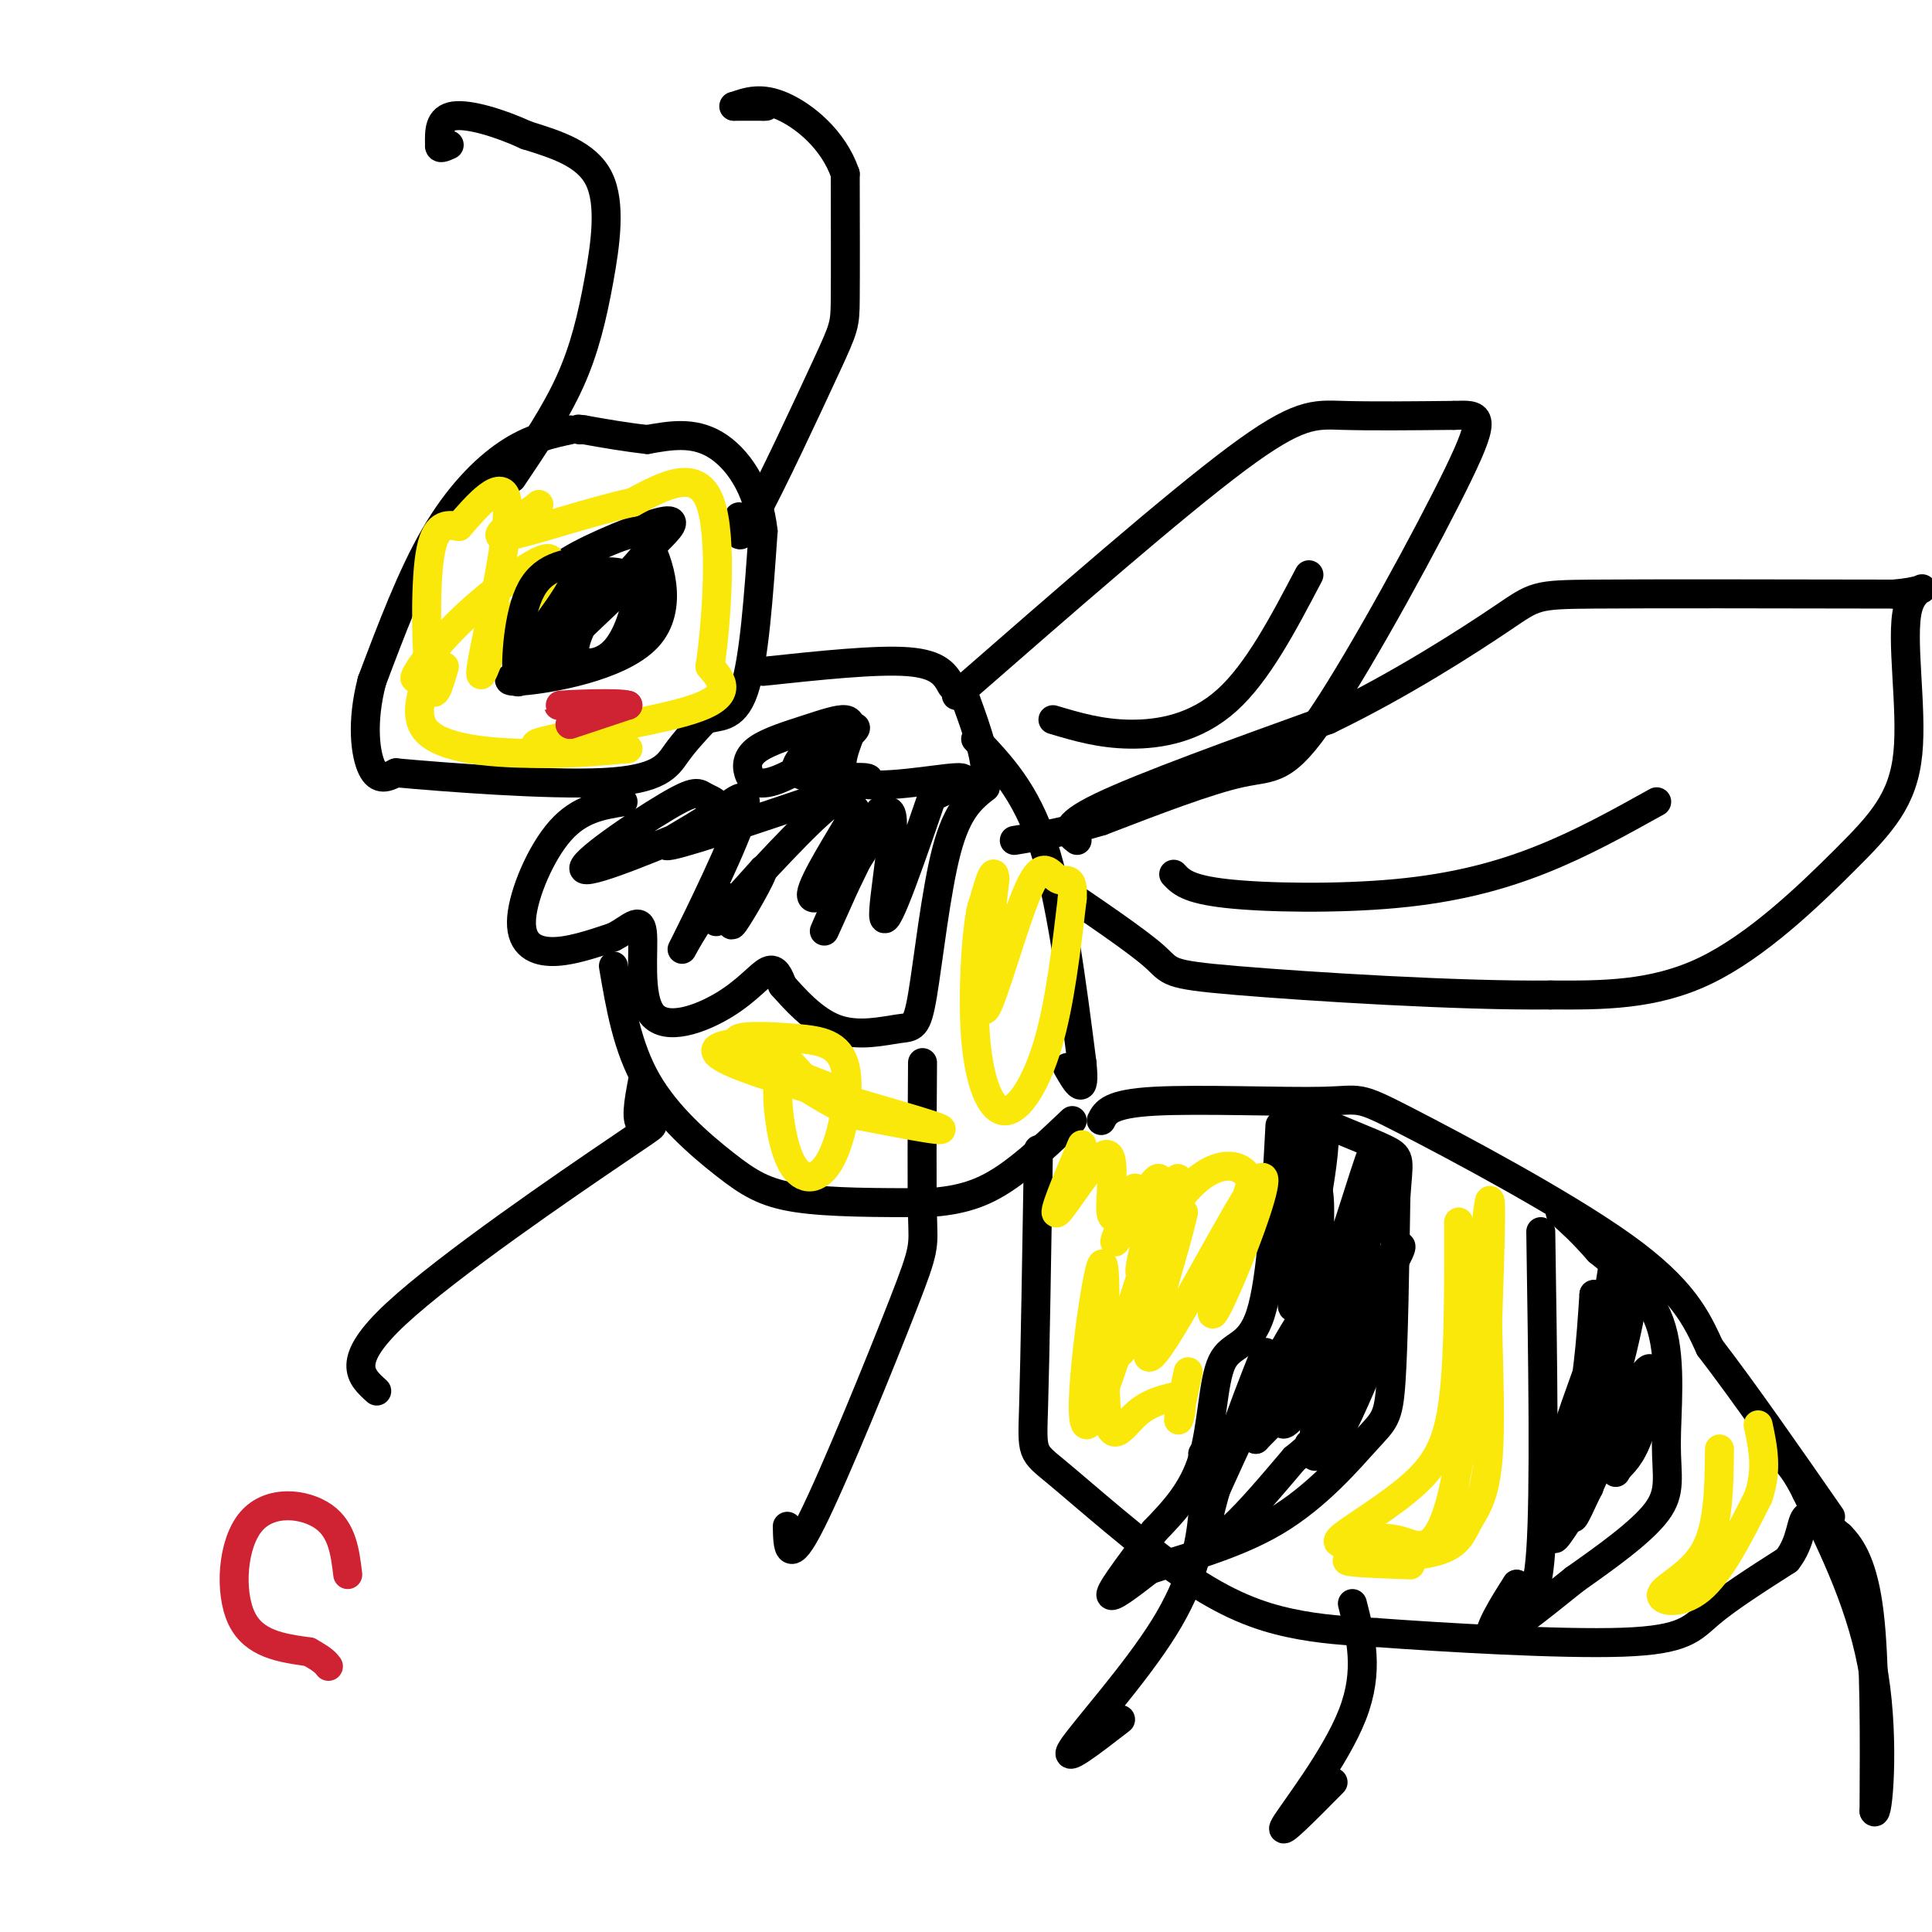 <svg viewBox='0 0 400 400' version='1.1' xmlns='http://www.w3.org/2000/svg' xmlns:xlink='http://www.w3.org/1999/xlink'><g fill='none' stroke='rgb(0,0,0)' stroke-width='6' stroke-linecap='round' stroke-linejoin='round'><path d='M118,89c-4.111,0.889 -8.222,1.778 -13,5c-4.778,3.222 -10.222,8.778 -15,17c-4.778,8.222 -8.889,19.111 -13,30'/><path d='M77,141c-2.244,8.622 -1.356,15.178 0,18c1.356,2.822 3.178,1.911 5,1'/><path d='M82,160c9.679,0.881 31.375,2.583 43,2c11.625,-0.583 13.179,-3.452 15,-6c1.821,-2.548 3.911,-4.774 6,-7'/><path d='M146,149c2.533,-0.956 5.867,0.156 8,-6c2.133,-6.156 3.067,-19.578 4,-33'/><path d='M158,110c-0.978,-9.089 -5.422,-15.311 -10,-18c-4.578,-2.689 -9.289,-1.844 -14,-1'/><path d='M134,91c-4.500,-0.500 -8.750,-1.250 -13,-2'/><path d='M121,89c-2.333,-0.333 -1.667,-0.167 -1,0'/><path d='M153,107c-0.310,3.244 -0.619,6.488 3,0c3.619,-6.488 11.167,-22.708 15,-31c3.833,-8.292 3.952,-8.655 4,-14c0.048,-5.345 0.024,-15.673 0,-26'/><path d='M175,36c-2.444,-7.156 -8.556,-12.044 -13,-14c-4.444,-1.956 -7.222,-0.978 -10,0'/><path d='M152,22c-0.667,0.000 2.667,0.000 6,0'/><path d='M158,22c1.000,0.000 0.500,0.000 0,0'/><path d='M106,99c4.482,-6.649 8.964,-13.298 12,-20c3.036,-6.702 4.625,-13.458 6,-21c1.375,-7.542 2.536,-15.869 0,-21c-2.536,-5.131 -8.768,-7.065 -15,-9'/><path d='M109,28c-5.533,-2.556 -11.867,-4.444 -15,-4c-3.133,0.444 -3.067,3.222 -3,6'/><path d='M91,30c-0.167,1.000 0.917,0.500 2,0'/><path d='M111,138c-0.458,-3.452 -0.917,-6.905 -1,-10c-0.083,-3.095 0.208,-5.833 4,-9c3.792,-3.167 11.083,-6.762 15,-8c3.917,-1.238 4.458,-0.119 5,1'/><path d='M134,112c2.357,4.107 5.750,13.875 0,20c-5.750,6.125 -20.643,8.607 -26,9c-5.357,0.393 -1.179,-1.304 3,-3'/><path d='M111,138c4.857,-4.298 15.500,-13.542 16,-16c0.500,-2.458 -9.143,1.869 -13,3c-3.857,1.131 -1.929,-0.935 0,-3'/><path d='M114,122c-0.238,-1.298 -0.833,-3.042 4,-6c4.833,-2.958 15.095,-7.131 19,-8c3.905,-0.869 1.452,1.565 -1,4'/><path d='M136,112c-4.417,5.321 -14.958,16.625 -16,18c-1.042,1.375 7.417,-7.179 11,-10c3.583,-2.821 2.292,0.089 1,3'/><path d='M132,123c-0.417,3.000 -1.958,9.000 -5,12c-3.042,3.000 -7.583,3.000 -8,0c-0.417,-3.000 3.292,-9.000 7,-15'/><path d='M126,120c0.500,-2.333 -1.750,-0.667 -4,1'/><path d='M158,139c11.750,-1.250 23.500,-2.500 30,-2c6.500,0.500 7.750,2.750 9,5'/><path d='M129,166c-4.488,0.726 -8.976,1.452 -13,6c-4.024,4.548 -7.583,12.917 -8,18c-0.417,5.083 2.310,6.881 6,7c3.690,0.119 8.345,-1.440 13,-3'/><path d='M127,194c3.456,-1.722 5.597,-4.528 6,-1c0.403,3.528 -0.933,13.389 2,17c2.933,3.611 10.136,0.972 15,-2c4.864,-2.972 7.390,-6.278 9,-7c1.610,-0.722 2.305,1.139 3,3'/><path d='M162,204c2.233,2.506 6.317,7.271 11,9c4.683,1.729 9.967,0.422 13,0c3.033,-0.422 3.817,0.040 5,-7c1.183,-7.040 2.767,-21.583 5,-30c2.233,-8.417 5.117,-10.709 8,-13'/><path d='M204,163c0.667,-5.167 -1.667,-11.583 -4,-18'/><path d='M202,153c5.167,5.417 10.333,10.833 14,22c3.667,11.167 5.833,28.083 8,45'/><path d='M224,220c0.833,7.667 -1.083,4.333 -3,1'/><path d='M127,200c1.435,8.423 2.869,16.845 7,24c4.131,7.155 10.958,13.042 16,17c5.042,3.958 8.298,5.988 15,7c6.702,1.012 16.851,1.006 27,1'/><path d='M192,249c7.133,-0.422 11.467,-1.978 16,-5c4.533,-3.022 9.267,-7.511 14,-12'/><path d='M228,232c0.871,-1.743 1.742,-3.486 11,-4c9.258,-0.514 26.904,0.203 35,0c8.096,-0.203 6.641,-1.324 17,4c10.359,5.324 32.531,17.093 45,26c12.469,8.907 15.234,14.954 18,21'/><path d='M354,279c7.167,9.333 16.083,22.167 25,35'/><path d='M215,238c-0.348,21.375 -0.695,42.750 -1,53c-0.305,10.250 -0.566,9.376 5,14c5.566,4.624 16.960,14.745 26,21c9.040,6.255 15.726,8.644 22,10c6.274,1.356 12.137,1.678 18,2'/><path d='M285,338c13.440,0.988 38.042,2.458 51,2c12.958,-0.458 14.274,-2.845 18,-6c3.726,-3.155 9.863,-7.077 16,-11'/><path d='M370,323c3.067,-3.889 2.733,-8.111 4,-9c1.267,-0.889 4.133,1.556 7,4'/><path d='M381,318c2.378,2.356 4.822,6.244 6,16c1.178,9.756 1.089,25.378 1,41'/><path d='M388,375c0.778,1.844 2.222,-14.044 0,-28c-2.222,-13.956 -8.111,-25.978 -14,-38'/><path d='M374,309c-3.833,-7.833 -6.417,-8.417 -9,-9'/><path d='M319,255c0.417,26.917 0.833,53.833 0,66c-0.833,12.167 -2.917,9.583 -5,7'/><path d='M314,328c-2.644,4.067 -6.756,10.733 -5,11c1.756,0.267 9.378,-5.867 17,-12'/><path d='M326,327c6.384,-4.510 13.845,-9.786 17,-14c3.155,-4.214 2.003,-7.365 2,-14c-0.003,-6.635 1.142,-16.753 -1,-24c-2.142,-7.247 -7.571,-11.624 -13,-16'/><path d='M331,259c-3.500,-4.000 -5.750,-6.000 -8,-8'/><path d='M265,233c-0.845,15.857 -1.690,31.714 -4,39c-2.310,7.286 -6.083,6.000 -8,10c-1.917,4.000 -1.976,13.286 -4,20c-2.024,6.714 -6.012,10.857 -10,15'/><path d='M239,317c-3.911,5.444 -8.689,11.556 -9,13c-0.311,1.444 3.844,-1.778 8,-5'/><path d='M238,325c6.051,-2.078 17.179,-4.774 26,-10c8.821,-5.226 15.337,-12.984 19,-17c3.663,-4.016 4.475,-4.290 5,-12c0.525,-7.710 0.762,-22.855 1,-38'/><path d='M289,248c0.502,-7.821 1.258,-8.375 -2,-10c-3.258,-1.625 -10.531,-4.322 -14,-6c-3.469,-1.678 -3.134,-2.337 -3,0c0.134,2.337 0.067,7.668 0,13'/><path d='M270,245c-1.005,10.254 -3.517,29.388 -2,25c1.517,-4.388 7.062,-32.297 6,-35c-1.062,-2.703 -8.732,19.799 -10,26c-1.268,6.201 3.866,-3.900 9,-14'/><path d='M273,247c0.911,4.526 -1.313,22.842 1,20c2.313,-2.842 9.161,-26.842 10,-28c0.839,-1.158 -4.332,20.526 -6,28c-1.668,7.474 0.166,0.737 2,-6'/><path d='M280,261c2.048,-7.214 6.167,-22.247 5,-15c-1.167,7.247 -7.619,36.776 -8,44c-0.381,7.224 5.310,-7.858 8,-14c2.690,-6.142 2.378,-3.346 0,3c-2.378,6.346 -6.822,16.242 -8,18c-1.178,1.758 0.911,-4.621 3,-11'/><path d='M280,286c2.437,-5.256 7.029,-12.894 6,-10c-1.029,2.894 -7.678,16.322 -11,22c-3.322,5.678 -3.318,3.606 -3,0c0.318,-3.606 0.948,-8.744 -1,-9c-1.948,-0.256 -6.474,4.372 -11,9'/><path d='M260,298c6.603,-10.213 28.612,-40.245 30,-40c1.388,0.245 -17.844,30.767 -23,36c-5.156,5.233 3.766,-14.822 6,-22c2.234,-7.178 -2.219,-1.479 -7,7c-4.781,8.479 -9.891,19.740 -15,31'/><path d='M251,310c1.095,-4.298 11.333,-30.542 11,-30c-0.333,0.542 -11.238,27.869 -12,36c-0.762,8.131 8.619,-2.935 18,-14'/><path d='M268,302c3.500,-2.833 3.250,-2.917 3,-3'/><path d='M329,308c-3.944,6.250 -7.888,12.501 -7,10c0.888,-2.501 6.608,-13.753 11,-28c4.392,-14.247 7.456,-31.489 4,-26c-3.456,5.489 -13.430,33.709 -16,43c-2.570,9.291 2.266,-0.345 5,-10c2.734,-9.655 3.367,-19.327 4,-29'/><path d='M330,268c0.298,1.845 -0.958,20.958 0,19c0.958,-1.958 4.131,-24.988 4,-25c-0.131,-0.012 -3.565,22.994 -7,46'/><path d='M327,308c0.350,3.662 4.724,-10.185 4,-9c-0.724,1.185 -6.544,17.400 -5,15c1.544,-2.400 10.454,-23.415 14,-29c3.546,-5.585 1.727,4.262 0,10c-1.727,5.738 -3.364,7.369 -5,9'/><path d='M335,304c-0.833,1.500 -0.417,0.750 0,0'/><path d='M249,301c0.280,3.673 0.560,7.345 0,13c-0.560,5.655 -1.958,13.292 -8,23c-6.042,9.708 -16.726,21.488 -19,25c-2.274,3.512 3.863,-1.244 10,-6'/><path d='M280,332c1.778,6.956 3.556,13.911 0,23c-3.556,9.089 -12.444,20.311 -14,23c-1.556,2.689 4.222,-3.156 10,-9'/><path d='M191,220c-0.083,12.821 -0.167,25.643 0,32c0.167,6.357 0.583,6.250 -4,18c-4.583,11.750 -14.167,35.357 -19,45c-4.833,9.643 -4.917,5.321 -5,1'/><path d='M133,224c-0.780,4.155 -1.560,8.310 0,9c1.560,0.690 5.458,-2.083 -5,5c-10.458,7.083 -35.274,24.024 -46,34c-10.726,9.976 -7.363,12.988 -4,16'/><path d='M223,174c-1.833,-1.417 -3.667,-2.833 5,-7c8.667,-4.167 27.833,-11.083 47,-18'/><path d='M275,149c15.024,-7.238 29.083,-16.333 36,-21c6.917,-4.667 6.690,-4.905 19,-5c12.310,-0.095 37.155,-0.048 62,0'/><path d='M392,123c10.156,-0.878 4.547,-3.072 3,3c-1.547,6.072 0.967,20.411 0,30c-0.967,9.589 -5.414,14.428 -13,22c-7.586,7.572 -18.310,17.878 -29,23c-10.690,5.122 -21.345,5.061 -32,5'/><path d='M321,206c-18.893,0.214 -50.125,-1.750 -65,-3c-14.875,-1.250 -13.393,-1.786 -17,-5c-3.607,-3.214 -12.304,-9.107 -21,-15'/><path d='M198,144c22.556,-19.689 45.111,-39.378 58,-49c12.889,-9.622 16.111,-9.178 22,-9c5.889,0.178 14.444,0.089 23,0'/><path d='M301,86c5.303,-0.153 7.061,-0.536 1,12c-6.061,12.536 -19.939,37.990 -28,50c-8.061,12.010 -10.303,10.574 -17,12c-6.697,1.426 -17.848,5.713 -29,10'/><path d='M228,170c-7.833,2.333 -12.917,3.167 -18,4'/></g>
<g fill='none' stroke='rgb(250,232,11)' stroke-width='6' stroke-linecap='round' stroke-linejoin='round'><path d='M224,237c-3.244,7.661 -6.488,15.321 -5,14c1.488,-1.321 7.708,-11.625 10,-12c2.292,-0.375 0.655,9.179 1,12c0.345,2.821 2.673,-1.089 5,-5'/><path d='M235,246c-0.770,2.847 -5.196,12.464 -4,11c1.196,-1.464 8.014,-14.010 9,-13c0.986,1.010 -3.861,15.574 -4,19c-0.139,3.426 4.431,-4.287 9,-12'/><path d='M245,251c-1.350,6.938 -9.224,30.285 -7,30c2.224,-0.285 14.544,-24.200 20,-33c5.456,-8.800 4.046,-2.485 1,6c-3.046,8.485 -7.727,19.138 -8,18c-0.273,-1.138 3.864,-14.069 8,-27'/><path d='M259,245c-1.534,-5.386 -9.370,-5.351 -16,5c-6.630,10.351 -12.054,31.018 -11,30c1.054,-1.018 8.587,-23.719 11,-32c2.413,-8.281 -0.293,-2.140 -3,4'/><path d='M240,252c-4.045,12.820 -12.659,42.869 -15,43c-2.341,0.131 1.589,-29.656 3,-33c1.411,-3.344 0.303,19.753 1,29c0.697,9.247 3.199,4.642 6,2c2.801,-2.642 5.900,-3.321 9,-4'/><path d='M244,289c1.311,0.933 0.089,5.267 0,5c-0.089,-0.267 0.956,-5.133 2,-10'/><path d='M302,253c0.018,13.500 0.036,27.000 -1,36c-1.036,9.000 -3.125,13.500 -8,18c-4.875,4.500 -12.536,9.000 -15,11c-2.464,2.000 0.268,1.500 3,1'/><path d='M281,319c1.947,-0.161 5.316,-1.064 9,0c3.684,1.064 7.684,4.094 11,-11c3.316,-15.094 5.947,-48.313 7,-57c1.053,-8.687 0.526,7.156 0,23'/><path d='M308,274c0.207,9.488 0.726,21.708 0,29c-0.726,7.292 -2.695,9.656 -4,12c-1.305,2.344 -1.944,4.670 -6,6c-4.056,1.330 -11.528,1.665 -19,2'/><path d='M279,323c-1.000,0.500 6.000,0.750 13,1'/><path d='M356,300c-0.083,7.940 -0.167,15.881 -3,21c-2.833,5.119 -8.417,7.417 -9,9c-0.583,1.583 3.833,2.452 8,-1c4.167,-3.452 8.083,-11.226 12,-19'/><path d='M364,310c2.000,-5.667 1.000,-10.333 0,-15'/><path d='M206,189c-1.037,-2.426 -2.073,-4.852 -3,0c-0.927,4.852 -1.743,16.981 -1,26c0.743,9.019 3.046,14.928 6,15c2.954,0.072 6.558,-5.694 9,-14c2.442,-8.306 3.721,-19.153 5,-30'/><path d='M222,186c0.308,-5.183 -1.423,-3.142 -3,-4c-1.577,-0.858 -3.002,-4.616 -6,2c-2.998,6.616 -7.571,23.604 -9,25c-1.429,1.396 0.285,-12.802 2,-27'/><path d='M206,182c-0.167,-3.333 -1.583,1.833 -3,7'/><path d='M168,225c-2.750,-3.215 -5.499,-6.431 -8,-8c-2.501,-1.569 -4.753,-1.493 -8,-1c-3.247,0.493 -7.490,1.402 2,5c9.490,3.598 32.711,9.885 39,12c6.289,2.115 -4.356,0.057 -15,-2'/><path d='M178,231c-5.003,-1.788 -10.009,-5.259 -13,-7c-2.991,-1.741 -3.965,-1.751 -4,2c-0.035,3.751 0.868,11.265 3,15c2.132,3.735 5.491,3.691 8,-1c2.509,-4.691 4.167,-14.031 3,-19c-1.167,-4.969 -5.160,-5.569 -10,-6c-4.840,-0.431 -10.526,-0.695 -12,0c-1.474,0.695 1.263,2.347 4,4'/><path d='M157,219c3.500,1.833 10.250,4.417 17,7'/><path d='M92,138c-1.133,4.022 -2.267,8.044 -3,3c-0.733,-5.044 -1.067,-19.156 0,-26c1.067,-6.844 3.533,-6.422 6,-6'/><path d='M95,109c3.512,-3.988 9.292,-10.958 10,-5c0.708,5.958 -3.655,24.845 -5,32c-1.345,7.155 0.327,2.577 2,-2'/><path d='M102,134c3.869,-4.836 12.542,-15.925 12,-18c-0.542,-2.075 -10.300,4.864 -17,11c-6.700,6.136 -10.343,11.467 -11,13c-0.657,1.533 1.671,-0.734 4,-3'/><path d='M90,137c-0.905,2.393 -5.167,9.875 -2,14c3.167,4.125 13.762,4.893 22,5c8.238,0.107 14.119,-0.446 20,-1'/><path d='M130,155c-3.060,-0.071 -20.708,0.250 -19,-1c1.708,-1.250 22.774,-4.071 32,-7c9.226,-2.929 6.613,-5.964 4,-9'/><path d='M147,138c1.333,-8.956 2.667,-26.844 0,-34c-2.667,-7.156 -9.333,-3.578 -16,0'/><path d='M131,104c-8.533,1.822 -21.867,6.378 -26,7c-4.133,0.622 0.933,-2.689 6,-6'/><path d='M111,105c1.000,-1.000 0.500,-0.500 0,0'/></g>
<g fill='none' stroke='rgb(0,0,0)' stroke-width='6' stroke-linecap='round' stroke-linejoin='round'><path d='M123,116c-5.111,0.444 -10.222,0.889 -13,6c-2.778,5.111 -3.222,14.889 -3,18c0.222,3.111 1.111,-0.444 2,-4'/><path d='M109,136c2.311,-3.867 7.089,-11.533 11,-15c3.911,-3.467 6.956,-2.733 10,-2'/><path d='M194,162c-5.202,15.155 -10.405,30.310 -11,28c-0.595,-2.310 3.417,-22.083 1,-22c-2.417,0.083 -11.262,20.024 -13,24c-1.738,3.976 3.631,-8.012 9,-20'/><path d='M180,172c2.044,-4.296 2.656,-5.037 2,-3c-0.656,2.037 -2.578,6.851 -6,11c-3.422,4.149 -8.342,7.631 -8,5c0.342,-2.631 5.948,-11.376 8,-15c2.052,-3.624 0.550,-2.126 0,-3c-0.550,-0.874 -0.148,-4.120 -6,1c-5.852,5.120 -17.958,18.606 -21,22c-3.042,3.394 2.979,-3.303 9,-10'/><path d='M158,180c-0.031,1.162 -4.609,9.067 -6,11c-1.391,1.933 0.406,-2.106 0,-4c-0.406,-1.894 -3.016,-1.642 -6,2c-2.984,3.642 -6.342,10.673 -4,6c2.342,-4.673 10.383,-21.049 12,-27c1.617,-5.951 -3.192,-1.475 -8,3'/><path d='M146,171c-7.824,3.251 -23.385,9.880 -25,9c-1.615,-0.880 10.716,-9.269 17,-13c6.284,-3.731 6.519,-2.804 8,-2c1.481,0.804 4.206,1.486 1,4c-3.206,2.514 -12.345,6.861 -8,6c4.345,-0.861 22.172,-6.931 40,-13'/><path d='M179,162c3.900,-1.982 -6.350,-0.437 -11,-1c-4.650,-0.563 -3.702,-3.234 0,-6c3.702,-2.766 10.156,-5.625 9,-4c-1.156,1.625 -9.924,7.736 -15,10c-5.076,2.264 -6.460,0.681 -7,-1c-0.540,-1.681 -0.238,-3.461 2,-5c2.238,-1.539 6.410,-2.837 10,-4c3.590,-1.163 6.597,-2.189 8,-2c1.403,0.189 1.201,1.595 1,3'/><path d='M176,152c-0.929,2.833 -3.750,8.417 1,10c4.750,1.583 17.071,-0.833 21,-1c3.929,-0.167 -0.536,1.917 -5,4'/><path d='M218,149c4.911,1.467 9.822,2.933 16,3c6.178,0.067 13.622,-1.267 20,-7c6.378,-5.733 11.689,-15.867 17,-26'/><path d='M243,181c1.440,1.554 2.881,3.107 11,4c8.119,0.893 22.917,1.125 35,0c12.083,-1.125 21.452,-3.607 30,-7c8.548,-3.393 16.274,-7.696 24,-12'/></g>
<g fill='none' stroke='rgb(207,34,51)' stroke-width='6' stroke-linecap='round' stroke-linejoin='round'><path d='M118,150c0.000,0.000 12.000,-4.000 12,-4'/><path d='M130,146c-1.733,-0.622 -12.067,-0.178 -14,0c-1.933,0.178 4.533,0.089 11,0'/><path d='M72,326c-0.560,-4.631 -1.119,-9.262 -5,-12c-3.881,-2.738 -11.083,-3.583 -15,1c-3.917,4.583 -4.548,14.595 -2,20c2.548,5.405 8.274,6.202 14,7'/><path d='M64,342c3.000,1.667 3.500,2.333 4,3'/></g>
</svg>